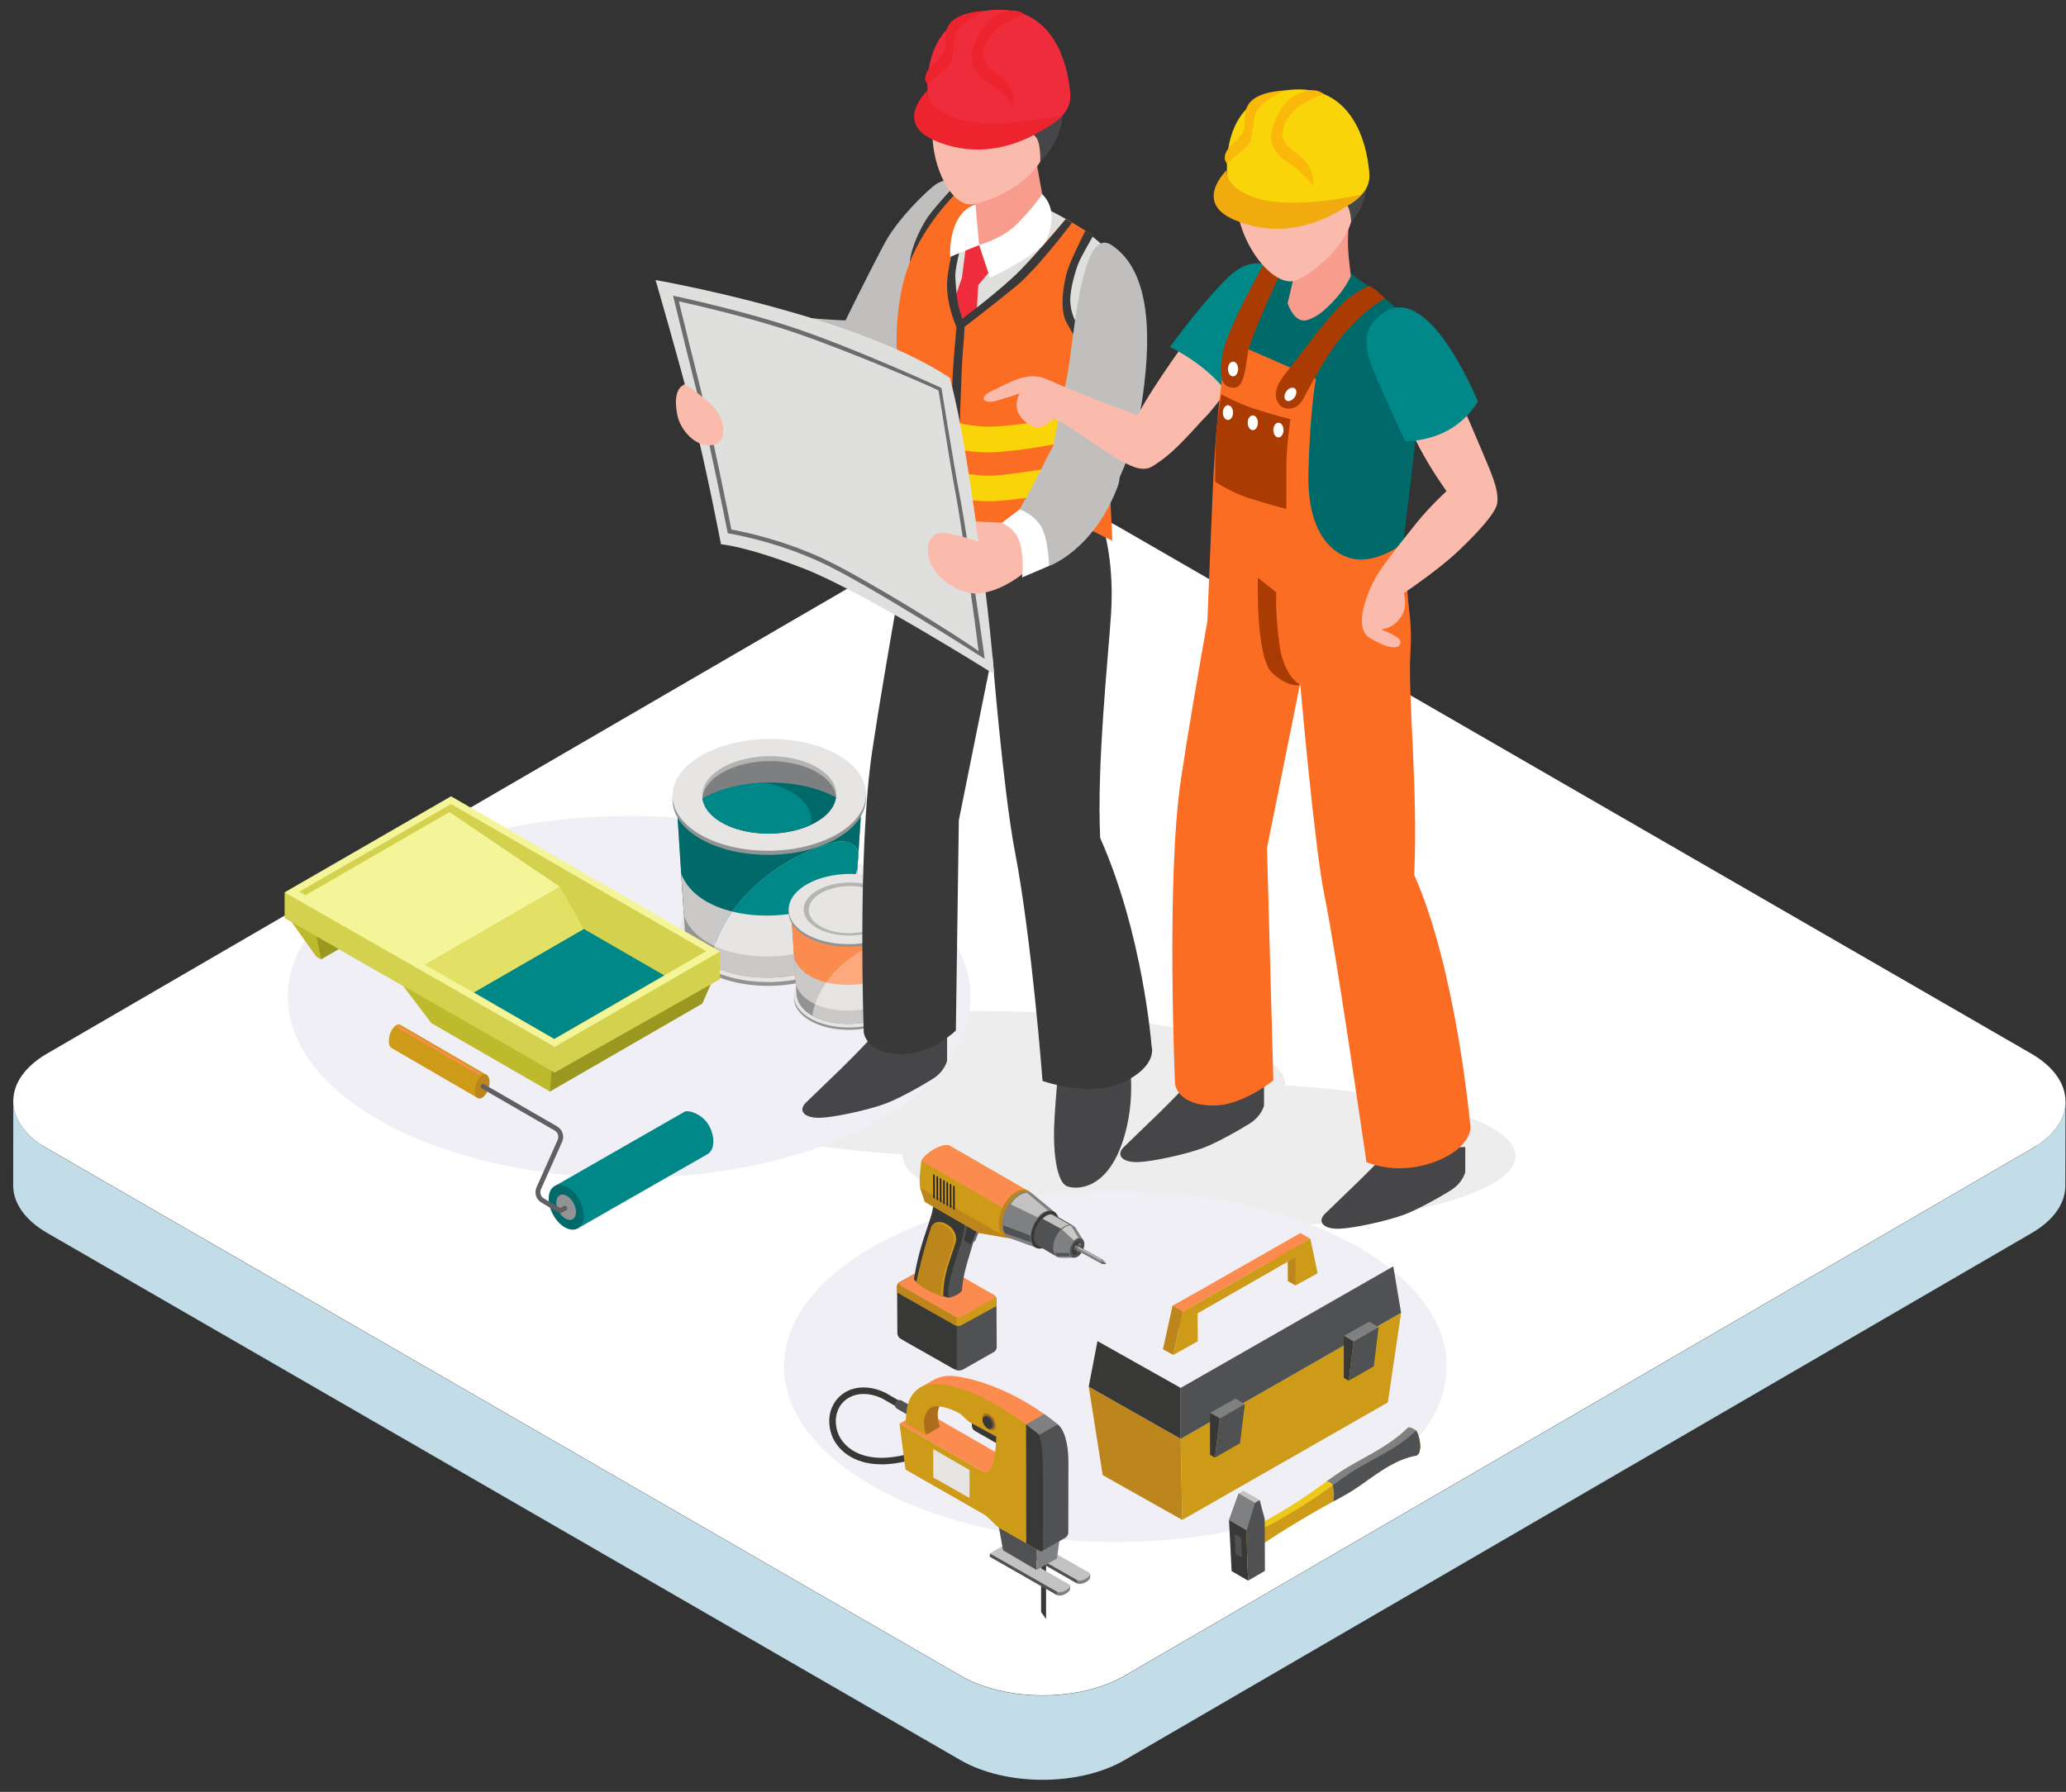 <svg width="151" height="131" viewBox="0 0 151 131" fill="none" xmlns="http://www.w3.org/2000/svg">
<rect x="0" y="0" width="151" height="131" fill="#333333" stroke="none"/>
<g clip-path="url(#clip0_2486_21375)">
<path d="M148.458 77.026L81.722 38.496C78.403 36.58 73.037 36.58 69.739 38.496L3.436 77.028C0.137 78.945 0.154 82.053 3.474 83.969L70.211 122.501C73.532 124.418 78.897 124.418 82.196 122.501L148.499 83.969C151.798 82.053 151.78 78.945 148.458 77.026Z" fill="white"/>
<ellipse cx="71.542" cy="79.237" rx="22.39" ry="5.325" fill="#EDEDED"/>
<ellipse cx="88.378" cy="84.505" rx="22.39" ry="5.325" fill="#EDEDED"/>
<path d="M148.868 83.743C148.738 83.656 148.603 83.573 148.46 83.491L111.448 62.121C111.359 62 111.234 61.928 111.085 61.911L81.724 44.961C80.064 44.002 77.893 43.523 75.724 43.523C73.556 43.523 71.39 44.002 69.741 44.961L68.242 45.831L66.548 40.653L69.741 38.8C71.39 37.84 73.555 37.362 75.724 37.362C77.892 37.362 80.064 37.84 81.724 38.8L148.46 77.33C150.061 78.254 150.895 79.456 150.96 80.668C150.901 81.77 150.202 82.863 148.868 83.743ZM3.07 83.719C1.736 82.837 1.039 81.742 0.979 80.641C1.039 79.44 1.858 78.248 3.437 77.33L31.855 60.815C31.728 63.313 30.948 65.171 30.716 67.638L3.437 83.491C3.31 83.566 3.187 83.642 3.07 83.719ZM36.457 64.302C36.608 63.513 36.733 62.85 36.82 62.378C37.119 60.756 37.361 59.129 37.57 57.495L40.19 55.972C40.407 57.105 40.597 58.196 40.717 59.163C40.766 59.565 40.79 59.961 40.796 60.357C40.789 60.851 40.756 61.34 40.711 61.831L36.457 64.302ZM45.364 59.127C45.398 57.525 45.419 55.32 45.412 52.937L59.307 44.862L57.645 51.99L45.364 59.127ZM61.091 49.987L62.519 43.949L63.027 42.701L64.688 41.736L65.204 42.398L66.657 46.752L61.091 49.987Z" fill="white"/>
<path d="M148.499 83.985L82.197 122.517C78.897 124.434 73.532 124.434 70.212 122.517L3.474 83.985C1.804 83.022 0.97 81.756 0.973 80.492L0.963 86.653C0.959 87.917 1.793 89.183 3.464 90.146L70.201 128.678C73.522 130.595 78.887 130.595 82.186 128.678L148.489 90.146C150.129 89.193 150.949 87.947 150.951 86.699L150.963 80.538C150.959 81.786 150.139 83.032 148.499 83.985Z" fill="#C3DDE8"/>
<path d="M81.521 112.736C68.149 112.736 57.304 106.986 57.304 99.895C57.304 92.804 68.149 87.055 81.521 87.055C94.893 87.055 105.738 92.804 105.738 99.895C105.738 106.986 94.893 112.736 81.521 112.736Z" fill="#F0EFF5"/>
<path fill-rule="evenodd" clip-rule="evenodd" d="M72.683 98.816L70.38 100.126C70.204 100.206 69.981 100.228 69.822 100.137L66.038 97.983L66.016 94.213L71.827 94.3L72.601 94.658C72.742 94.724 72.827 94.856 72.828 95.011L72.848 98.46C72.848 98.603 72.791 98.725 72.683 98.816Z" fill="#505152"/>
<path fill-rule="evenodd" clip-rule="evenodd" d="M69.705 100.072L65.825 97.873C65.675 97.788 65.588 97.639 65.587 97.467L65.567 94.068C65.567 93.925 65.638 93.803 65.762 93.733L67.446 92.789L69.829 96.243C69.887 96.325 69.915 96.411 69.915 96.51L69.935 99.939C69.936 99.995 69.908 100.044 69.86 100.072H69.705Z" fill="#383837"/>
<path fill-rule="evenodd" clip-rule="evenodd" d="M65.57 94.479L65.567 94.068C65.567 93.925 65.638 93.803 65.762 93.733L72.6 94.662C72.741 94.725 72.827 94.856 72.828 95.011L72.831 95.48L70.255 96.888C70.182 96.928 70.099 96.934 70.022 96.932L70.021 96.934L70.011 96.932H70.005H70.004L69.997 96.931H69.996L69.989 96.931H69.988L69.972 96.928L69.969 96.928H69.968C69.9 96.918 69.833 96.897 69.767 96.861C68.356 96.078 66.944 95.258 65.57 94.479Z" fill="#CE9B18"/>
<path fill-rule="evenodd" clip-rule="evenodd" d="M65.57 94.479L65.567 94.068C65.567 93.925 65.638 93.802 65.762 93.733L69.907 94.296V96.915L69.767 96.861C68.356 96.078 66.944 95.258 65.57 94.479Z" fill="#BC861C"/>
<path fill-rule="evenodd" clip-rule="evenodd" d="M65.804 93.716L68.415 92.244L72.634 94.659C72.68 94.686 72.708 94.728 72.713 94.781C72.717 94.833 72.698 94.88 72.657 94.913L70.221 96.285C70.094 96.356 69.946 96.33 69.818 96.258L65.807 93.985C65.757 93.957 65.727 93.908 65.727 93.85C65.727 93.793 65.755 93.744 65.804 93.716Z" fill="#FC8B50"/>
<path fill-rule="evenodd" clip-rule="evenodd" d="M67.954 87.558C70.113 90.269 65.905 90.539 69.319 94.872C69.633 94.845 70.294 94.523 70.31 94.308C70.463 92.199 71.415 90.865 71.385 89.007C71.375 88.354 67.314 86.753 67.954 87.558Z" fill="#505152"/>
<path fill-rule="evenodd" clip-rule="evenodd" d="M71.004 90.923C71.063 90.88 71.258 90.767 71.286 90.697L71.746 89.529L70.652 88.98C70.697 89.045 70.721 89.105 70.719 89.159C70.698 89.725 70.791 90.49 71.004 90.923Z" fill="#68696B"/>
<path fill-rule="evenodd" clip-rule="evenodd" d="M70.471 90.642C70.541 90.738 70.952 91.084 71.04 90.86L71.5 89.692L70.714 89.266C70.685 89.894 70.58 90.155 70.471 90.642Z" fill="#383837"/>
<path fill-rule="evenodd" clip-rule="evenodd" d="M68.192 87.902C68.333 88.782 67.252 90.501 66.796 93.535C67.164 93.983 68.106 94.579 69.318 94.872C69.107 93.362 70.577 90.722 70.534 89.209C70.515 88.557 68.043 86.976 68.192 87.902Z" fill="#383837"/>
<path fill-rule="evenodd" clip-rule="evenodd" d="M75.1 87.045L69.322 83.709C68.71 83.671 67.703 84.242 67.345 84.85C67.25 85.522 67.161 86.336 67.249 86.821L67.597 87.863L71.525 90.131L73.872 90.546C74.343 89.424 74.628 88.168 75.1 87.045Z" fill="#CE9B18"/>
<path fill-rule="evenodd" clip-rule="evenodd" d="M67.252 86.829L67.597 87.864L71.525 90.131L73.605 90.499L67.252 86.829Z" fill="#BC861C"/>
<path fill-rule="evenodd" clip-rule="evenodd" d="M75.099 87.045L69.322 83.709C68.71 83.671 67.703 84.242 67.344 84.85L67.344 84.855L73.864 88.642L74.746 87.989C74.855 87.667 74.971 87.351 75.099 87.045Z" fill="#FC8B50"/>
<path fill-rule="evenodd" clip-rule="evenodd" d="M68.047 89.774C67.857 90.368 67.467 91.516 66.984 93.731C67.379 94.093 68.074 94.503 68.941 94.768C68.926 93.172 69.49 92.012 69.83 90.876C70.19 89.671 68.37 88.765 68.047 89.774Z" fill="#CE9B18"/>
<path fill-rule="evenodd" clip-rule="evenodd" d="M68.317 85.934L68.322 87.577C68.322 87.655 68.21 87.596 68.21 87.532L68.204 85.89C68.204 85.81 68.317 85.87 68.317 85.934Z" fill="#211F1D"/>
<path fill-rule="evenodd" clip-rule="evenodd" d="M68.56 86.072L68.566 87.714C68.566 87.794 68.453 87.734 68.453 87.67L68.447 86.027C68.447 85.949 68.56 86.008 68.56 86.072Z" fill="#211F1D"/>
<path fill-rule="evenodd" clip-rule="evenodd" d="M68.803 86.21L68.808 87.853C68.808 87.932 68.696 87.873 68.696 87.808L68.69 86.166C68.69 86.087 68.802 86.146 68.803 86.21Z" fill="#211F1D"/>
<path fill-rule="evenodd" clip-rule="evenodd" d="M69.046 86.349L69.051 87.992C69.051 88.07 68.939 88.011 68.939 87.948L68.934 86.305C68.934 86.226 69.046 86.285 69.046 86.349Z" fill="#211F1D"/>
<path fill-rule="evenodd" clip-rule="evenodd" d="M69.288 86.487L69.293 88.13C69.293 88.209 69.181 88.149 69.181 88.086L69.176 86.443C69.176 86.364 69.288 86.423 69.288 86.487Z" fill="#211F1D"/>
<path fill-rule="evenodd" clip-rule="evenodd" d="M69.532 86.626L69.538 88.268C69.538 88.347 69.425 88.287 69.425 88.224L69.42 86.581C69.42 86.502 69.532 86.562 69.532 86.626Z" fill="#211F1D"/>
<path fill-rule="evenodd" clip-rule="evenodd" d="M69.775 86.764L69.78 88.406C69.78 88.485 69.667 88.426 69.667 88.362L69.662 86.72C69.662 86.641 69.774 86.7 69.775 86.764Z" fill="#211F1D"/>
<path fill-rule="evenodd" clip-rule="evenodd" d="M73.582 90.476C74.188 90.656 75.004 90.025 75.406 89.065C75.808 88.106 75.642 87.182 75.037 87.002C74.432 86.821 73.615 87.452 73.213 88.412C72.812 89.371 72.977 90.295 73.582 90.476Z" fill="#BC861C"/>
<path fill-rule="evenodd" clip-rule="evenodd" d="M75.65 91.186L77.163 88.674L75.432 87.245C74.098 86.435 72.261 89.972 73.864 90.543L75.65 91.186Z" fill="#7E8081"/>
<path fill-rule="evenodd" clip-rule="evenodd" d="M75.806 91.261C76.279 91.402 76.917 90.908 77.231 90.159C77.544 89.409 77.415 88.688 76.942 88.547C76.469 88.406 75.831 88.899 75.517 89.648C75.203 90.398 75.333 91.12 75.806 91.261Z" fill="#383837"/>
<path fill-rule="evenodd" clip-rule="evenodd" d="M78.45 89.616L77.085 88.829L77.064 88.816L77.061 88.815L76.98 88.781L76.975 88.779C76.078 88.511 75.069 90.525 75.859 91.061L77.279 91.895L78.45 89.616Z" fill="#505152"/>
<path fill-rule="evenodd" clip-rule="evenodd" d="M77.37 91.933C77.424 91.949 77.481 91.956 77.539 91.953V91.954L78.482 91.947L79.115 90.583L78.657 89.834V89.834C78.589 89.707 78.488 89.615 78.357 89.576C77.946 89.454 77.392 89.882 77.12 90.532C76.847 91.184 76.959 91.811 77.37 91.933Z" fill="#7E8081"/>
<path fill-rule="evenodd" clip-rule="evenodd" d="M78.431 91.936C78.675 92.01 79.005 91.755 79.167 91.368C79.329 90.981 79.262 90.607 79.018 90.534C78.774 90.462 78.444 90.717 78.282 91.104C78.12 91.491 78.186 91.864 78.431 91.936Z" fill="#505152"/>
<path fill-rule="evenodd" clip-rule="evenodd" d="M78.274 89.604L78.827 90.498C78.718 90.514 78.601 90.584 78.499 90.69L77.621 89.884C77.83 89.685 78.067 89.577 78.274 89.604Z" fill="#CBC9C7"/>
<path fill-rule="evenodd" clip-rule="evenodd" d="M78.521 91.723C78.691 91.774 78.92 91.596 79.032 91.328C79.145 91.058 79.099 90.799 78.929 90.749C78.759 90.698 78.53 90.874 78.417 91.144C78.304 91.413 78.351 91.673 78.521 91.723Z" fill="#383837"/>
<path fill-rule="evenodd" clip-rule="evenodd" d="M73.863 88.043L75.831 88.993C76.062 88.714 76.339 88.532 76.594 88.501L75.072 87.206C74.667 87.206 74.201 87.533 73.863 88.043Z" fill="#C4C2C1"/>
<path fill-rule="evenodd" clip-rule="evenodd" d="M76.856 88.782L78.205 89.545C77.997 89.528 77.763 89.638 77.554 89.836L76.203 89.1C76.4 88.898 76.628 88.77 76.856 88.782Z" fill="#C4C2C1"/>
<path fill-rule="evenodd" clip-rule="evenodd" d="M68.791 94.721C68.811 93.199 69.35 92.075 69.679 90.973C69.97 90 68.837 89.222 68.222 89.492C68.146 89.56 68.086 89.653 68.047 89.774C67.857 90.368 67.467 91.516 66.984 93.731C67.355 94.072 67.993 94.455 68.791 94.721Z" fill="#BC861C"/>
<path fill-rule="evenodd" clip-rule="evenodd" d="M75.298 90.326C75.286 90.512 75.306 90.682 75.358 90.823L73.443 90.158C73.346 89.994 73.305 89.793 73.305 89.575L75.298 90.326Z" fill="#505152"/>
<path fill-rule="evenodd" clip-rule="evenodd" d="M78.229 91.841L77.266 91.835C77.194 91.778 77.14 91.696 77.103 91.597L78.135 91.604C78.145 91.702 78.177 91.785 78.229 91.841Z" fill="#505152"/>
<path fill-rule="evenodd" clip-rule="evenodd" d="M79.006 90.891C79.079 90.972 79.1 91.095 79.052 91.164C79.005 91.234 78.907 91.225 78.834 91.144C78.761 91.062 78.741 90.939 78.788 90.87C78.836 90.799 78.934 90.809 79.006 90.891Z" fill="#505152"/>
<path fill-rule="evenodd" clip-rule="evenodd" d="M78.749 91.326C78.666 91.407 78.615 91.53 78.635 91.599C78.654 91.669 78.737 91.661 78.819 91.578C78.902 91.498 78.953 91.375 78.934 91.305C78.914 91.235 78.831 91.244 78.749 91.326Z" fill="#505152"/>
<path fill-rule="evenodd" clip-rule="evenodd" d="M78.74 91.068L80.566 92.07C80.676 92.129 80.792 92.254 80.857 92.388C80.753 92.4 80.524 92.401 80.358 92.307L78.643 91.371C78.411 91.244 78.531 90.947 78.74 91.068Z" fill="#7E8081"/>
<path fill-rule="evenodd" clip-rule="evenodd" d="M78.785 91.143L80.484 92.075C80.547 92.109 80.516 92.19 80.427 92.141L78.783 91.24L78.785 91.143Z" fill="#C4C2C1"/>
<path fill-rule="evenodd" clip-rule="evenodd" d="M78.488 91.182C78.44 91.305 78.453 91.424 78.515 91.447C78.578 91.47 78.669 91.388 78.717 91.264C78.765 91.141 78.753 91.022 78.69 90.999C78.627 90.976 78.537 91.058 78.488 91.182Z" fill="#505152"/>
<path fill-rule="evenodd" clip-rule="evenodd" d="M80.855 92.389L80.79 92.362C80.623 92.3 80.474 92.289 80.456 92.337L80.455 92.35C80.603 92.4 80.769 92.397 80.855 92.389Z" fill="#383837"/>
<path fill-rule="evenodd" clip-rule="evenodd" d="M80.856 92.385L80.798 92.347C80.654 92.243 80.559 92.126 80.59 92.084C80.646 92.118 80.702 92.169 80.752 92.227L80.752 92.228L80.756 92.232L80.757 92.234L80.76 92.237L80.761 92.239L80.773 92.253L80.774 92.256L80.829 92.337L80.831 92.338L80.832 92.341L80.834 92.345L80.835 92.345L80.837 92.35L80.838 92.351L80.839 92.354L80.844 92.363V92.364L80.847 92.367L80.848 92.37L80.849 92.37L80.851 92.375L80.856 92.385Z" fill="#C4C2C1"/>
<path fill-rule="evenodd" clip-rule="evenodd" d="M78.579 91.13C78.552 91.202 78.559 91.271 78.595 91.284C78.632 91.298 78.684 91.25 78.712 91.178C78.741 91.107 78.734 91.038 78.697 91.024C78.66 91.011 78.608 91.058 78.579 91.13Z" fill="#7E8081"/>
<path fill-rule="evenodd" clip-rule="evenodd" d="M78.979 90.874L79.007 91.04L78.875 91.027L78.848 90.862L78.979 90.874Z" fill="#7E8081"/>
<path fill-rule="evenodd" clip-rule="evenodd" d="M103.489 106.413C102.103 106.666 100.925 107.502 99.656 108.417C98.406 109.316 97.825 109.522 96.321 110.385C95.126 111.069 92.713 112.504 91.557 113.408C90.947 113.759 90.162 112.491 91.14 111.869C92.609 111.206 94.944 109.759 96.124 108.905C97.584 107.849 97.993 107.523 99.467 106.716C100.61 106.09 101.933 105.342 102.895 104.38C102.991 104.284 103.357 104.444 103.527 104.617C103.86 105.226 103.923 106.334 103.489 106.413Z" fill="#ECC91B"/>
<path fill-rule="evenodd" clip-rule="evenodd" d="M103.489 106.413C102.102 106.666 100.925 107.502 99.655 108.417C98.406 109.316 97.824 109.522 96.32 110.385C95.162 111.048 92.86 112.415 91.667 113.323C91.362 112.988 91.269 112.331 91.891 111.935C93.361 111.272 95.696 109.825 96.875 108.971C98.335 107.915 98.744 107.589 100.219 106.782C101.362 106.156 102.476 105.567 103.459 104.625L103.499 104.591L103.526 104.617C103.86 105.226 103.922 106.334 103.489 106.413Z" fill="#CE9B18"/>
<path fill-rule="evenodd" clip-rule="evenodd" d="M90.017 114.858L89.827 111.145L90.533 109.189L91.712 109.867L91.094 111.877L91.221 115.558L90.017 114.858Z" fill="#383837"/>
<path fill-rule="evenodd" clip-rule="evenodd" d="M90.533 109.189L90.894 108.986L92.065 109.662L91.713 109.867L90.533 109.189Z" fill="#C4C2C1"/>
<path fill-rule="evenodd" clip-rule="evenodd" d="M92.066 109.663L92.436 111.057L92.451 114.84L91.222 115.559L91.086 111.909L91.713 109.867L92.066 109.663Z" fill="#505152"/>
<path fill-rule="evenodd" clip-rule="evenodd" d="M91.096 111.871L89.828 111.142L90.532 109.189L91.712 109.867L91.096 111.871Z" fill="#7E8081"/>
<path fill-rule="evenodd" clip-rule="evenodd" d="M96.96 108.299C97.181 108.339 97.294 108.39 97.414 108.581C97.506 108.959 97.527 109.348 97.461 109.752C98.23 109.337 98.778 109.048 99.656 108.417C100.925 107.502 102.103 106.667 103.489 106.413C103.922 106.334 103.86 105.226 103.527 104.617C103.357 104.445 102.991 104.285 102.895 104.38C101.933 105.343 100.61 106.09 99.467 106.716C98.319 107.344 97.816 107.682 96.96 108.299Z" fill="#7E8081"/>
<path fill-rule="evenodd" clip-rule="evenodd" d="M97.413 108.581L97.414 108.581C97.506 108.959 97.527 109.348 97.461 109.752L97.468 109.748C97.754 109.593 98.008 109.457 98.261 109.313L98.265 109.311L98.389 109.24L98.402 109.232L98.475 109.19L98.55 109.146L98.582 109.127L98.585 109.125L98.59 109.122L98.647 109.087L98.677 109.069L98.679 109.067L98.712 109.047L98.771 109.011L98.778 109.007L98.844 108.964L98.866 108.952L98.878 108.944L98.912 108.922L98.914 108.92L98.946 108.9L98.963 108.89L98.981 108.878L98.982 108.878L99.028 108.847L99.078 108.815L99.163 108.758L99.192 108.738L99.266 108.689L99.267 108.688L99.303 108.664L99.32 108.652L99.324 108.649L99.359 108.625L99.472 108.546L99.517 108.514L99.534 108.503L99.54 108.499L99.574 108.475L99.597 108.458L99.614 108.446L99.655 108.417C100.925 107.502 102.102 106.666 103.489 106.413C103.922 106.334 103.86 105.226 103.527 104.617L103.518 104.61L103.51 104.601L103.501 104.593L103.5 104.591L103.459 104.625C102.476 105.567 101.362 106.156 100.219 106.782C98.943 107.48 98.465 107.818 97.413 108.581Z" fill="#505152"/>
<path fill-rule="evenodd" clip-rule="evenodd" d="M90.358 112.209L90.597 112.341C90.663 112.376 90.714 112.46 90.717 112.525L90.776 113.761C90.779 113.826 90.722 113.851 90.657 113.815L90.417 113.685C90.351 113.648 90.3 113.565 90.297 113.5L90.238 112.265C90.236 112.198 90.292 112.174 90.358 112.209Z" fill="#505152"/>
<path fill-rule="evenodd" clip-rule="evenodd" d="M86.409 111.115L86.297 105.188L102.403 95.977L101.437 102.525L86.409 111.115Z" fill="#CE9B18"/>
<path fill-rule="evenodd" clip-rule="evenodd" d="M79.572 101.371L86.296 105.188L86.408 111.115L80.594 107.842L79.572 101.371Z" fill="#BC861C"/>
<path fill-rule="evenodd" clip-rule="evenodd" d="M86.296 105.188L79.572 101.371L80.213 98.044L86.296 101.465V105.188Z" fill="#383837"/>
<path fill-rule="evenodd" clip-rule="evenodd" d="M86.297 105.188L102.403 95.976L101.833 92.579L86.297 101.465V105.188Z" fill="#505152"/>
<path fill-rule="evenodd" clip-rule="evenodd" d="M85.697 97.702L86.401 96.862V95.369L94.122 91.596V93.654L94.686 93.975L95.113 90.339L85.697 95.468V97.702Z" fill="#BC861C"/>
<path fill-rule="evenodd" clip-rule="evenodd" d="M85.695 95.473L86.444 95.889L95.769 90.563L95.045 90.141L85.695 95.473Z" fill="#FC8B50"/>
<path fill-rule="evenodd" clip-rule="evenodd" d="M85.747 99.056L84.998 98.637L85.696 95.473L86.445 95.889L85.747 99.056Z" fill="#BC861C"/>
<path fill-rule="evenodd" clip-rule="evenodd" d="M85.747 99.056L87.543 98.056L87.53 96.011L94.686 91.917V93.975L96.305 93.087L95.771 90.555L86.445 95.889L85.747 99.056Z" fill="#CE9B18"/>
<path fill-rule="evenodd" clip-rule="evenodd" d="M88.439 103.291L89.153 103.693L90.984 102.655L90.297 102.247L88.439 103.291Z" fill="#7E8081"/>
<path fill-rule="evenodd" clip-rule="evenodd" d="M88.795 106.563L88.439 106.36L88.439 103.291L89.152 103.693L88.795 106.563Z" fill="#383837"/>
<path fill-rule="evenodd" clip-rule="evenodd" d="M88.795 106.563L90.629 105.513L90.985 102.646L89.152 103.693L88.795 106.563Z" fill="#505152"/>
<path fill-rule="evenodd" clip-rule="evenodd" d="M98.219 97.666L98.931 98.069L100.764 97.03L100.077 96.622L98.219 97.666Z" fill="#7E8081"/>
<path fill-rule="evenodd" clip-rule="evenodd" d="M98.574 100.938L98.218 100.735L98.218 97.666L98.931 98.069L98.574 100.938Z" fill="#383837"/>
<path fill-rule="evenodd" clip-rule="evenodd" d="M98.574 100.938L100.408 99.888L100.764 97.022L98.931 98.069L98.574 100.938Z" fill="#505152"/>
<path d="M64.436 107.054C62.229 107.054 61.127 105.854 60.795 104.93C60.406 103.851 60.635 102.754 61.392 102.067C62.218 101.318 63.457 101.224 64.709 101.818L66.52 102.866C66.635 102.932 66.674 103.079 66.607 103.193C66.541 103.307 66.395 103.346 66.28 103.28L64.486 102.241C63.433 101.742 62.391 101.807 61.713 102.421C61.103 102.975 60.923 103.874 61.245 104.768C61.633 105.847 63.276 107.343 66.97 106.114C67.096 106.072 67.231 106.14 67.272 106.265C67.314 106.391 67.247 106.526 67.121 106.568C66.086 106.912 65.196 107.054 64.436 107.054Z" fill="#383837"/>
<path d="M67.071 103.8C67.013 103.8 66.954 103.786 66.901 103.755L65.572 102.992C65.408 102.898 65.352 102.688 65.446 102.525C65.54 102.361 65.749 102.305 65.912 102.399L67.242 103.162C67.405 103.256 67.462 103.465 67.368 103.628C67.305 103.739 67.189 103.8 67.071 103.8Z" fill="#505152"/>
<path fill-rule="evenodd" clip-rule="evenodd" d="M73.816 112.954L74.726 112.431L79.498 115.156L79.682 115.074L79.681 115.321C79.681 115.539 79.043 115.932 78.719 115.754L73.816 112.954Z" fill="#7E8081"/>
<path fill-rule="evenodd" clip-rule="evenodd" d="M73.817 112.711L78.72 115.507V115.754L73.816 112.958L73.817 112.711Z" fill="#505152"/>
<path fill-rule="evenodd" clip-rule="evenodd" d="M73.816 112.711L78.719 115.507C79.095 115.721 79.907 115.148 79.622 114.984L74.726 112.189L73.816 112.711Z" fill="#C4C2C1"/>
<path fill-rule="evenodd" clip-rule="evenodd" d="M76.092 112.469V117.849L76.455 118.367V112.73L76.092 112.469Z" fill="#383837"/>
<path fill-rule="evenodd" clip-rule="evenodd" d="M72.346 113.805L73.255 113.282L78.027 116.007L78.211 115.925L78.21 116.171C78.211 116.39 77.572 116.782 77.248 116.605L72.346 113.805Z" fill="#7E8081"/>
<path fill-rule="evenodd" clip-rule="evenodd" d="M72.346 113.562L77.248 116.357V116.604L72.345 113.808L72.346 113.562Z" fill="#505152"/>
<path fill-rule="evenodd" clip-rule="evenodd" d="M72.346 113.562L77.248 116.357C77.625 116.572 78.437 115.998 78.151 115.835L73.255 113.039L72.346 113.562Z" fill="#C4C2C1"/>
<path fill-rule="evenodd" clip-rule="evenodd" d="M73.205 105.726L71.267 104.618C71.117 104.532 71.03 104.382 71.031 104.208L71.038 103.346L73.205 104.586V105.726Z" fill="#383837"/>
<path fill-rule="evenodd" clip-rule="evenodd" d="M74.472 107.147L72.739 108.109L65.746 104.074L67.462 103.108L74.472 107.147Z" fill="#FC8B50"/>
<path fill-rule="evenodd" clip-rule="evenodd" d="M75.95 104.885C74.67 104.162 71.504 102.548 69.794 102.244C69.084 102.117 68.713 102.419 68.558 103.124C68.496 103.41 68.553 103.865 68.696 104.312L67.223 103.475C67.196 102.756 67.68 101.937 67.21 101.468L68.095 100.957C68.668 100.626 69.213 100.519 69.87 100.613C71.798 100.89 74.618 101.934 77.302 104.126L75.95 104.885Z" fill="#FC8B50"/>
<path fill-rule="evenodd" clip-rule="evenodd" d="M75.759 114.778L75.787 113.018L72.959 111.374L73.31 113.337L75.759 114.778Z" fill="#505152"/>
<path fill-rule="evenodd" clip-rule="evenodd" d="M77.51 112.04L75.787 113.018L75.759 114.778L77.248 113.939L77.51 112.04Z" fill="#7E8081"/>
<path fill-rule="evenodd" clip-rule="evenodd" d="M67.692 104.896L68.693 104.327C68.413 103.396 68.5 103.072 68.883 102.291L67.692 102.008C67.433 103.067 67.261 104.094 67.692 104.896Z" fill="#AC6E1D"/>
<path fill-rule="evenodd" clip-rule="evenodd" d="M66.178 107.435L65.744 104.068C67.759 105.232 69.773 106.396 71.787 107.56C72.6 108.029 72.78 106.167 72.818 105.029L70.897 103.986C70.649 103.85 70.373 103.468 70.124 103.329C69.72 103.101 69.282 102.922 68.787 102.833C68.078 102.707 67.707 103.01 67.552 103.714C67.489 104 67.546 104.455 67.69 104.902L66.217 104.065C66.125 101.617 67.442 100.998 68.864 101.203C70.792 101.48 73.266 102.694 75.95 104.885C76.912 106.239 76.475 111.324 75.988 113.387C74.911 112.778 74.072 112.301 72.997 111.689C72.906 111.636 72.102 110.818 72.011 110.766C70.067 109.659 68.123 108.548 66.178 107.435Z" fill="#CE9B18"/>
<path fill-rule="evenodd" clip-rule="evenodd" d="M74.995 104.139L76.318 103.376C76.647 103.609 76.975 103.859 77.302 104.126L75.951 104.885C75.697 104.742 75.37 104.564 74.996 104.368L74.995 104.139Z" fill="#7E8081"/>
<path fill-rule="evenodd" clip-rule="evenodd" d="M75.007 112.83L74.995 104.139C75.311 104.374 75.629 104.622 75.951 104.885C76.873 106.183 76.727 111.036 76.284 113.252C76.271 113.317 76.232 113.367 76.171 113.395C76.111 113.423 76.046 113.42 75.988 113.387L75.007 112.83Z" fill="#383837"/>
<path fill-rule="evenodd" clip-rule="evenodd" d="M76.226 113.359L77.845 112.432C77.995 112.346 78.08 112.199 78.081 112.026L78.089 106.852C78.091 105.546 77.776 104.481 77.302 104.126C76.851 104.378 76.401 104.632 75.95 104.885C76.158 105.399 76.229 106.527 76.228 107.931L76.226 113.359Z" fill="#505152"/>
<path fill-rule="evenodd" clip-rule="evenodd" d="M71.897 104.075C71.729 103.737 71.766 103.407 71.98 103.341C72.193 103.274 72.502 103.494 72.67 103.833C72.837 104.171 72.799 104.5 72.586 104.567C72.373 104.634 72.064 104.414 71.897 104.075Z" fill="#AC6E1D"/>
<path fill-rule="evenodd" clip-rule="evenodd" d="M71.994 104.045C71.872 103.797 71.899 103.556 72.056 103.507C72.212 103.458 72.439 103.619 72.561 103.867C72.684 104.116 72.656 104.357 72.5 104.405C72.343 104.455 72.117 104.294 71.994 104.045Z" fill="#505152"/>
<path fill-rule="evenodd" clip-rule="evenodd" d="M71.891 104.1C71.768 103.851 71.796 103.611 71.952 103.562C72.109 103.512 72.335 103.673 72.458 103.922C72.581 104.17 72.553 104.411 72.396 104.46C72.24 104.509 72.014 104.348 71.891 104.1Z" fill="#383837"/>
<path fill-rule="evenodd" clip-rule="evenodd" d="M70.86 109.514L68.214 108.012L68.207 105.938L70.86 107.467V109.514Z" fill="#E6E5E4"/>
<path d="M45.984 86.111C32.208 86.111 21.035 80.188 21.035 72.882C21.035 65.577 32.208 59.653 45.984 59.653C59.76 59.653 70.933 65.577 70.933 72.882C70.933 80.188 59.76 86.111 45.984 86.111Z" fill="#F0EFF5"/>
<path fill-rule="evenodd" clip-rule="evenodd" d="M57.073 64.543C60.652 64.786 63.174 66.663 62.706 68.735C62.237 70.807 58.954 72.29 55.375 72.048C51.796 71.805 49.273 69.928 49.743 67.856C50.211 65.784 53.495 64.301 57.073 64.543Z" fill="#929393"/>
<path fill-rule="evenodd" clip-rule="evenodd" d="M57.073 64.265C60.652 64.508 63.174 66.385 62.706 68.456C62.237 70.529 58.954 72.012 55.375 71.769C51.796 71.527 49.273 69.65 49.743 67.578C50.211 65.507 53.495 64.023 57.073 64.265Z" fill="#E6E5E4"/>
<path fill-rule="evenodd" clip-rule="evenodd" d="M63.007 58.293C63.007 56.183 59.682 55.34 56.284 55.34C54.423 55.34 49.434 57.105 49.432 58.325C49.484 59.142 50.035 67.671 50.066 68.186C50.773 72.659 61.699 72.535 62.37 68.033L63.007 58.293Z" fill="#929393"/>
<path fill-rule="evenodd" clip-rule="evenodd" d="M49.98 66.778C50.718 68.462 53.345 69.798 56.218 69.798C58.194 69.798 61.612 68.982 62.451 66.805L62.916 59.682C60.534 63.163 51.949 63.338 49.522 59.77C49.643 61.747 49.894 65.486 49.98 66.778Z" fill="#006A6B"/>
<path fill-rule="evenodd" clip-rule="evenodd" d="M62.668 63.491C61.794 67.692 51.502 68.319 49.787 63.874L49.991 66.945C51.487 71.07 60.889 70.759 62.442 66.949L62.668 63.491Z" fill="#CBC9C7"/>
<path fill-rule="evenodd" clip-rule="evenodd" d="M57.142 54.351C61.014 54.614 63.743 56.645 63.236 58.886C62.728 61.127 59.176 62.732 55.304 62.47C51.432 62.207 48.704 60.177 49.211 57.935C49.718 55.694 53.27 54.089 57.142 54.351Z" fill="#929393"/>
<path fill-rule="evenodd" clip-rule="evenodd" d="M57.142 54.05C61.014 54.313 63.743 56.343 63.236 58.585C62.728 60.826 59.176 62.431 55.304 62.169C51.432 61.906 48.704 59.877 49.211 57.634C49.718 55.393 53.27 53.788 57.142 54.05Z" fill="#E6E5E4"/>
<path fill-rule="evenodd" clip-rule="evenodd" d="M56.86 55.301C59.54 55.483 61.428 56.888 61.076 58.438C60.726 59.989 58.268 61.1 55.588 60.919C52.909 60.737 51.021 59.332 51.372 57.781C51.723 56.23 54.181 55.119 56.86 55.301Z" fill="#B3B3B2"/>
<path fill-rule="evenodd" clip-rule="evenodd" d="M56.859 55.661C59.215 55.821 60.959 56.927 61.106 58.247C61.099 58.31 61.089 58.374 61.074 58.439C60.725 59.989 58.267 61.101 55.587 60.919C53.231 60.759 51.487 59.653 51.34 58.334C51.347 58.269 51.357 58.206 51.371 58.141C51.722 56.59 54.179 55.48 56.859 55.661Z" fill="#7E7F81"/>
<path fill-rule="evenodd" clip-rule="evenodd" d="M57.142 57.235C58.689 57.34 60.053 57.727 61.1 58.297L61.075 58.439C60.725 59.989 58.267 61.101 55.587 60.919C53.255 60.761 51.524 59.675 51.346 58.374C52.84 57.541 54.938 57.086 57.142 57.235Z" fill="#006A6B"/>
<path fill-rule="evenodd" clip-rule="evenodd" d="M55.791 57.218C58.057 57.588 59.565 58.869 59.248 60.269L59.236 60.313C58.239 60.772 56.941 61.011 55.587 60.919C53.255 60.761 51.524 59.675 51.346 58.374C52.53 57.714 54.095 57.291 55.791 57.218Z" fill="#008889"/>
<path fill-rule="evenodd" clip-rule="evenodd" d="M60.993 61.575C56.275 62.807 52.391 66.707 51.908 70.533C55.231 72.373 61.853 71.506 62.371 68.033L62.74 62.389C62.602 61.53 61.617 61.412 60.993 61.575Z" fill="#CBC9C7"/>
<path fill-rule="evenodd" clip-rule="evenodd" d="M60.992 61.575C56.937 62.634 53.498 65.663 52.305 68.923C53.412 69.466 54.783 69.798 56.217 69.798C58.193 69.798 61.611 68.982 62.45 66.805L62.738 62.389C62.555 61.5 61.616 61.412 60.992 61.575Z" fill="#008889"/>
<path fill-rule="evenodd" clip-rule="evenodd" d="M53.527 66.644C52.952 67.449 52.508 68.299 52.222 69.163C55.553 70.718 61.261 69.844 62.441 66.949L62.667 63.491C62.075 66.336 57.168 67.54 53.527 66.644Z" fill="#E6E5E4"/>
<path fill-rule="evenodd" clip-rule="evenodd" d="M62.615 70.621C64.835 70.771 66.399 71.936 66.108 73.22C65.817 74.505 63.782 75.425 61.562 75.274C59.343 75.124 57.779 73.96 58.07 72.675C58.361 71.39 60.397 70.471 62.615 70.621Z" fill="#929393"/>
<path fill-rule="evenodd" clip-rule="evenodd" d="M62.615 70.448C64.835 70.599 66.399 71.762 66.108 73.047C65.817 74.332 63.782 75.252 61.562 75.102C59.343 74.951 57.779 73.787 58.07 72.503C58.361 71.218 60.397 70.298 62.615 70.448Z" fill="#E6E5E4"/>
<path fill-rule="evenodd" clip-rule="evenodd" d="M66.353 66.572C66.352 65.245 64.262 64.716 62.127 64.716C60.957 64.716 57.822 65.825 57.82 66.592C57.854 67.106 58.199 72.465 58.219 72.789C58.663 75.601 65.53 75.523 65.952 72.692L66.353 66.572Z" fill="#929393"/>
<path fill-rule="evenodd" clip-rule="evenodd" d="M58.164 71.905C58.627 72.963 60.279 73.802 62.084 73.802C63.327 73.802 65.474 73.29 66.002 71.922L66.294 67.445C64.797 69.633 59.401 69.743 57.876 67.5C57.953 68.743 58.11 71.092 58.164 71.905Z" fill="#FC8B50"/>
<path fill-rule="evenodd" clip-rule="evenodd" d="M66.138 69.838C65.589 72.479 59.12 72.873 58.043 70.08L58.171 72.01C59.111 74.602 65.02 74.407 65.997 72.012L66.138 69.838Z" fill="#CBC9C7"/>
<path fill-rule="evenodd" clip-rule="evenodd" d="M62.665 64.094C65.099 64.259 66.814 65.535 66.495 66.944C66.177 68.353 63.945 69.362 61.51 69.197C59.077 69.032 57.362 67.755 57.681 66.346C58 64.938 60.232 63.929 62.665 64.094Z" fill="#929393"/>
<path fill-rule="evenodd" clip-rule="evenodd" d="M62.665 63.906C65.099 64.07 66.814 65.346 66.495 66.755C66.177 68.164 63.945 69.173 61.51 69.008C59.077 68.843 57.362 67.567 57.681 66.158C58 64.749 60.232 63.741 62.665 63.906Z" fill="#E6E5E4"/>
<path fill-rule="evenodd" clip-rule="evenodd" d="M62.524 64.532C64.36 64.657 65.654 65.619 65.413 66.682C65.172 67.744 63.489 68.505 61.653 68.381C59.818 68.257 58.524 67.294 58.765 66.232C59.006 65.169 60.689 64.408 62.524 64.532Z" fill="#B5B5B4"/>
<path fill-rule="evenodd" clip-rule="evenodd" d="M65.086 68.634C62.12 69.408 59.679 71.86 59.375 74.264C61.464 75.421 65.626 74.876 65.952 72.692L66.183 69.146C66.096 68.606 65.478 68.532 65.086 68.634Z" fill="#CBC9C7"/>
<path fill-rule="evenodd" clip-rule="evenodd" d="M65.086 68.634C62.537 69.3 60.376 71.204 59.626 73.253C60.322 73.594 61.183 73.802 62.085 73.802C63.327 73.802 65.474 73.29 66.002 71.922L66.183 69.146C66.068 68.587 65.478 68.532 65.086 68.634Z" fill="#FDA97D"/>
<path fill-rule="evenodd" clip-rule="evenodd" d="M60.394 71.82C60.033 72.326 59.753 72.86 59.573 73.403C61.668 74.38 65.255 73.832 65.996 72.012L66.138 69.838C65.766 71.626 62.682 72.384 60.394 71.82Z" fill="#E6E5E4"/>
<path fill-rule="evenodd" clip-rule="evenodd" d="M62.476 64.793C64.106 64.903 65.255 65.758 65.041 66.701C64.828 67.646 63.332 68.321 61.701 68.211C60.072 68.1 58.923 67.246 59.137 66.301C59.35 65.358 60.845 64.682 62.476 64.793Z" fill="#E6E5E4"/>
<path fill-rule="evenodd" clip-rule="evenodd" d="M22.605 68.146L32.504 62.395L33.41 64.38L23.484 70.128L22.605 68.146Z" fill="#9B9821"/>
<path fill-rule="evenodd" clip-rule="evenodd" d="M51.328 73.364L40.188 79.796L31.526 74.796L29.457 72.066L23.125 68.443L23.476 70.149L23.12 69.942L21.314 67.407L33.428 63.29C36.347 64.955 51.328 72.221 51.328 73.364Z" fill="#BDBA2E"/>
<path fill-rule="evenodd" clip-rule="evenodd" d="M51.329 73.364L40.189 79.796L40.188 79.796L40.364 77.68C40.062 64.192 44.134 72.373 52.18 71.454L51.329 73.364Z" fill="#9B9821"/>
<path fill-rule="evenodd" clip-rule="evenodd" d="M52.625 71.585L40.542 78.408L20.802 67.114V65.237L52.622 69.564L52.625 71.585Z" fill="#D4D14E"/>
<path fill-rule="evenodd" clip-rule="evenodd" d="M52.622 69.564L40.542 76.531L20.802 65.237L32.965 58.215L52.622 69.564Z" fill="#F4F498"/>
<path fill-rule="evenodd" clip-rule="evenodd" d="M51.615 69.537L40.511 75.951L21.877 65.189L32.969 58.78L51.615 69.537Z" fill="#D4D14E"/>
<path fill-rule="evenodd" clip-rule="evenodd" d="M34.627 72.553L42.659 67.905L48.549 71.309L40.511 75.951L34.627 72.553Z" fill="#008889"/>
<path fill-rule="evenodd" clip-rule="evenodd" d="M22.26 65.485L32.85 59.366L40.918 64.829L31.057 70.529L22.26 65.485Z" fill="#F4F498"/>
<path fill-rule="evenodd" clip-rule="evenodd" d="M40.919 64.829L31.058 70.528L34.626 72.553L42.666 67.918L40.919 64.829Z" fill="#E2E065"/>
<path d="M28.666 76.646L28.672 76.649L34.842 80.23C35.477 80.599 35.945 78.803 35.524 78.558L29.288 74.934C29.196 74.876 29.079 74.878 28.952 74.955C28.656 75.132 28.416 75.645 28.416 76.1C28.416 76.394 28.517 76.59 28.666 76.646Z" fill="#CE9B18"/>
<path fill-rule="evenodd" clip-rule="evenodd" d="M35.781 79.106C35.781 79.561 35.54 80.074 35.244 80.252C34.947 80.43 34.707 80.206 34.707 79.75C34.707 79.296 34.947 78.782 35.244 78.604C35.54 78.426 35.781 78.65 35.781 79.106Z" fill="#BC861C"/>
<path d="M35.202 78.503L29.294 75.068C29.069 74.937 28.938 75.064 29.105 75.162L35.035 78.608L35.129 78.539L35.202 78.503Z" fill="#FC8B50"/>
<path fill-rule="evenodd" clip-rule="evenodd" d="M40.595 86.766L40.561 86.702L50.033 81.275C50.31 81.117 51.374 81.451 51.832 82.31C52.289 83.17 52.227 84.1 51.691 84.388L42.208 89.814L42.171 89.745C41.671 89.762 40.303 87.174 40.595 86.766Z" fill="#008889"/>
<path fill-rule="evenodd" clip-rule="evenodd" d="M40.409 88.778C39.952 87.919 40.015 86.989 40.55 86.701C41.086 86.413 41.892 86.877 42.349 87.737C42.807 88.596 42.743 89.526 42.208 89.813C41.672 90.101 40.867 89.637 40.409 88.778Z" fill="#006A6B"/>
<path fill-rule="evenodd" clip-rule="evenodd" d="M40.831 88.551C40.572 88.066 40.608 87.541 40.91 87.378C41.213 87.216 41.668 87.478 41.926 87.963C42.184 88.448 42.148 88.973 41.846 89.136C41.544 89.298 41.089 89.037 40.831 88.551Z" fill="#929393"/>
<path d="M40.943 88.69L40.855 88.666L39.582 87.927C39.188 87.698 39.03 87.215 39.214 86.802L40.763 83.329C40.874 83.08 40.778 82.789 40.54 82.651L35.225 79.582C35.14 79.534 35.112 79.426 35.16 79.342C35.209 79.258 35.316 79.228 35.401 79.277L40.716 82.347C41.111 82.574 41.269 83.058 41.085 83.472L39.536 86.945C39.425 87.194 39.521 87.484 39.758 87.622L40.946 88.312L41.209 88.169C41.296 88.123 41.402 88.155 41.448 88.24C41.494 88.325 41.462 88.432 41.377 88.478L41.027 88.668L40.943 88.69Z" fill="#5E6061"/>
<path d="M61.458 78.141C62.691 76.939 63.612 75.936 63.612 75.936L69.222 75.697V77.552C69.222 77.552 69.052 78.319 68.18 78.871C67.306 79.422 65.599 80.366 64.667 80.702C63.356 81.173 61.011 81.677 59.975 81.717C58.798 81.762 58.289 81.207 58.907 80.605C59.965 79.572 60.319 79.251 61.458 78.141Z" fill="#464648"/>
<path d="M77.408 77.68L82.467 77.111C82.467 77.111 83.172 80.327 81.99 83.642C80.807 86.958 78.728 86.991 77.999 86.728C77.269 86.465 76.932 84.357 77.063 81.969C77.194 79.581 77.408 77.68 77.408 77.68Z" fill="#464648"/>
<path d="M66.984 36.108C66.984 36.108 79.22 32.374 78.921 34.667C78.921 34.667 81.641 38.08 81.204 44.884C81.004 48.009 80.15 55.898 80.411 61.262C83.552 68.328 84.169 76.489 84.169 76.489C84.169 76.489 84.648 77.854 82.206 79.075C79.763 80.296 76.197 79.023 76.197 79.023C76.197 79.023 75.419 68.7 74.171 62.21C73.327 57.817 72.523 47.84 72.523 47.84L70.08 59.965L69.862 75.338C69.862 75.338 68.124 77.054 66.015 77.062C63.268 77.073 63.13 75.469 63.13 75.469C63.13 75.469 62.651 62.3 63.745 54.924C64.707 48.434 66.984 36.108 66.984 36.108Z" fill="#39393A"/>
<path d="M68.217 13.613C67.457 14.231 65.723 15.946 64.802 17.525C64.427 18.168 62.839 21.284 61.798 23.422C60.42 23.411 55.691 22.921 54.465 22.921C53.044 22.921 52.74 22.921 52.74 22.921C52.74 22.921 53.095 24.545 52.74 25.103C52.385 25.661 52.08 26.675 52.08 26.675C52.08 26.675 53.4 27.893 55.987 28.452C58.575 29.01 62.518 29.975 64.461 29.113C66.298 28.299 66.822 23.641 67.008 22.953C67.336 20.102 69.053 15.354 71.045 13.512C71.045 13.512 69.484 12.583 68.217 13.613Z" fill="#C1BFBD"/>
<path d="M70.056 14.194C70.056 14.194 66.407 17.141 65.973 21.304C65.868 22.311 66.06 26.149 65.838 29.268C65.605 32.558 65.451 34.695 66.019 35.781C66.698 37.077 69.121 38.349 71.5 38.773C74.195 39.254 77.257 38.44 79.287 38.137C81.512 36.725 80.145 34.476 80.337 32.996C80.939 28.369 81.839 20.889 81.676 19.665C81.403 17.618 76.761 15.401 76.761 15.401C76.761 15.401 73.468 12.851 70.056 14.194Z" fill="#DFDFDD"/>
<path d="M70.566 18.271L70.308 20.3C70.308 20.3 69.167 23.469 68.911 24.884C68.654 26.3 68.143 32.424 68.143 32.424L69.012 34.839L70.715 33.508L71.502 20.838L72.768 19.323L71.561 17.914L70.566 18.271Z" fill="#EF2C3B"/>
<path d="M69.724 13.635C69.724 13.635 68.39 15.047 67.836 15.832C67.283 16.617 66.603 18.082 66.498 19.128C66.393 20.174 70.38 13.81 70.38 13.81L69.724 13.635Z" fill="#39393A"/>
<path d="M77.898 16.015C77.898 16.015 76.345 17.796 74.178 20.3C72.402 22.351 70.34 23.302 70.34 23.302C70.34 23.302 69.196 33.234 69.011 34.839C68.826 36.444 69.101 39.223 69.101 39.223C69.101 39.223 72.244 41.163 75.346 40.635C77.201 40.319 78.898 39.196 79.812 38.791C80.414 39.112 81.303 39.53 81.303 39.53C81.303 39.53 80.786 29.144 80.718 27.248C80.649 25.354 77.789 24.031 78.225 21.292C78.661 18.553 79.913 17.206 79.913 17.206L77.898 16.015Z" fill="#FB6D23"/>
<path d="M71.651 14.193C71.651 14.193 70.195 17.97 69.824 19.409C69.454 20.848 70.34 23.294 70.34 23.294C70.34 23.294 69.529 36.829 69.663 37.876C69.74 38.477 69.101 39.216 69.101 39.216C69.101 39.216 66.315 39.759 65.627 37.02C65.484 33.795 65.882 28.716 65.627 26.612C65.373 24.509 65.603 21.486 66.437 19.311C67.701 16.008 70.38 13.628 70.38 13.628L71.651 14.193Z" fill="#FB6D23"/>
<path d="M65.684 30.786C65.684 30.786 68.5 33.442 73.175 33.029C77.85 32.618 80.908 31.434 80.908 31.434L80.809 29.857C80.809 29.857 76.673 30.891 72.962 31.17C69.348 31.442 65.712 29.18 65.712 29.18L65.684 30.786Z" fill="#F9D408"/>
<path d="M65.606 34.169C65.606 34.169 68.5 37.016 73.176 36.604C77.851 36.192 80.909 35.007 80.909 35.007L80.81 33.431C80.81 33.431 76.438 34.404 72.963 34.744C69.356 35.098 65.641 32.544 65.641 32.544L65.606 34.169Z" fill="#F9D408"/>
<path d="M79.332 16.863C79.332 16.863 78.348 18.788 78.034 19.73C77.72 20.672 77.43 22.607 77.93 23.539C78.429 24.472 78.897 25.171 78.897 25.171L79.133 24.229C79.133 24.229 78.35 23.539 78.232 22.173C78.151 21.235 78.643 19.637 78.871 19.128C79.099 18.619 79.913 17.206 79.913 17.206L79.332 16.863Z" fill="#39393A"/>
<path d="M69.945 23.532C69.945 23.532 69.577 27.23 69.591 28.643C69.604 30.056 69.561 33.752 69.428 34.832C69.221 36.516 68.947 39.26 68.947 39.26L69.441 39.407C69.441 39.407 69.886 37.242 70.003 34.832C70.121 32.422 70.246 27.007 70.38 25.596C70.514 24.182 70.493 23.734 70.501 23.728C70.508 23.723 69.945 23.532 69.945 23.532Z" fill="#39393A"/>
<path d="M69.824 17.249C69.824 17.249 69.347 19.378 69.245 20.3C69.029 22.224 70.055 24.229 70.055 24.229C70.055 24.229 71.822 22.906 74.21 20.969C75.836 19.65 78.349 16.282 78.349 16.282L77.897 16.015C77.897 16.015 76.252 18.03 74.568 19.757C73.231 21.13 70.34 23.302 70.34 23.302C70.116 22.542 69.947 22.37 69.824 20.3C69.772 19.416 70.5 16.983 70.5 16.983L69.824 17.249Z" fill="#39393A"/>
<path d="M71.359 14.072L71.139 17.28C71.139 17.28 71.561 17.914 72.644 18.832C73.803 18.47 76.494 15.974 76.494 15.974L75.597 10.993L71.359 14.072Z" fill="#F89D8E"/>
<path d="M76.094 5.519C74.888 3.981 71.419 2.685 69.16 6.029C66.791 9.536 69.029 15.269 71.105 14.934C72.267 14.747 74.885 13.688 76.031 11.816C77.322 9.708 77.031 6.714 76.094 5.519Z" fill="#FABAAC"/>
<path d="M71.298 14.948L71.561 17.914L69.447 18.777C69.447 18.777 69.23 15.633 71.298 14.948Z" fill="white"/>
<path d="M76.174 14.2C76.174 14.2 75.459 15.277 74.21 16.489C73.242 17.43 71.561 17.914 71.561 17.914L72.356 20.3C72.356 20.3 75.273 18.963 76.345 17.796C76.345 17.796 77.612 15.609 76.174 14.2Z" fill="white"/>
<path d="M71.341 6.018C74.471 7.14 75.26 9.625 75.652 9.964C76.095 10.346 76.03 11.815 76.03 11.815C76.03 11.815 77.703 10.37 77.696 7.952C77.692 6.446 76.375 3.182 73.615 2.841C70.855 2.498 67.709 4.501 68.922 6.415C69.748 5.886 70.498 5.716 71.341 6.018Z" fill="#464648"/>
<path d="M76.79 32.95C76.582 35.273 76.973 38.733 79.616 37.889C79.872 37.685 80.116 37.469 80.333 37.231C82.222 35.164 83.188 31.293 83.518 28.977C84.221 24.032 83.925 19.684 81.237 17.914C79.283 16.627 78.672 22.726 78.14 26.634C78.012 27.573 77.126 31.891 76.911 32.912C76.875 32.921 76.829 32.938 76.79 32.95Z" fill="#C1BFBD"/>
<path d="M76.1 4.742C78.417 5.662 78.924 7.494 77.231 8.834C75.538 10.175 72.286 10.515 69.968 9.596C67.651 8.677 67.145 6.845 68.838 5.504C70.531 4.165 73.782 3.824 76.1 4.742Z" fill="#EF2C3B"/>
<path d="M67.856 7.5C67.856 7.5 66.874 1.544 72.027 0.787C78.033 -0.096 78.225 6.955 78.225 6.955L67.856 7.5Z" fill="#EF2C3B"/>
<path d="M67.781 6.62C67.781 6.62 65.277 8.963 68.313 10.273C73.461 12.495 77.673 8.411 77.673 8.411C77.673 8.411 72.204 9.717 69.427 8.498C67.547 7.673 67.781 6.62 67.781 6.62Z" fill="#ED232E"/>
<path d="M72.804 1.139C72.024 1.595 71.672 2.138 71.215 3.248C70.758 4.357 71.136 5.417 72.24 6.064C73.346 6.711 74.107 7.814 74.107 7.814C74.107 7.814 74.269 6.559 73.313 5.76C72.357 4.96 71.464 4.547 72.014 3.248C72.691 1.65 74.899 1.058 74.899 1.058C74.899 1.058 74.145 0.356 72.804 1.139Z" fill="#ED232E"/>
<path d="M72.027 0.787C72.027 0.787 70.55 1.364 69.96 2.296C69.677 2.743 69.693 4.275 69.427 4.656C69.161 5.036 67.781 6.14 67.781 6.14C67.781 6.14 67.365 5.751 67.883 5.051C68.4 4.351 69.028 4.291 69.085 3.248C69.123 2.547 68.766 0.99 72.027 0.787Z" fill="#ED232E"/>
<path d="M87.132 24.322C87.132 24.322 84.371 28.028 83.142 30.361C80.534 29.404 78.087 28.428 76.493 27.717C75.125 27.107 73.813 27.956 72.52 28.566C71.45 29.069 71.91 29.549 72.767 29.314C73.495 29.116 74.515 28.767 74.515 28.767C74.515 28.767 73.782 30.011 75.034 30.901C76.002 31.59 76.323 31.08 77.075 30.612C78.38 31.139 81.727 33.959 83.249 34.24C83.956 34.371 84.228 34.087 84.631 33.825C85.984 32.946 87.465 31.117 88.06 30.533C88.833 29.776 91.07 26.683 91.07 26.683L87.132 24.322Z" fill="#FABAAC"/>
<path d="M90.15 29.408C93.432 26.822 95.291 21.87 93.467 20.013C93.467 20.013 91.932 18.032 89.562 20.46C88.017 22.041 86.429 24.11 85.506 25.362C87.329 26.277 89.163 27.692 90.15 29.408Z" fill="#008889"/>
<path d="M86.815 79.216C86.815 79.216 85.899 80.212 84.675 81.405C83.543 82.508 83.192 82.826 82.142 83.852C81.528 84.451 82.033 85.001 83.203 84.956C84.231 84.917 86.559 84.416 87.863 83.948C88.788 83.617 90.483 82.678 91.35 82.131C92.217 81.583 92.386 80.821 92.386 80.821V78.979L86.815 79.216Z" fill="#464648"/>
<path d="M101.522 84.088C101.522 84.088 100.606 85.085 99.382 86.278C98.251 87.382 97.9 87.699 96.849 88.725C96.235 89.324 96.74 89.875 97.91 89.829C98.938 89.79 101.266 89.29 102.57 88.821C103.495 88.49 105.19 87.552 106.058 87.004C106.924 86.456 107.093 85.694 107.093 85.694V83.852L101.522 84.088Z" fill="#464648"/>
<path d="M103.085 47.704C103.518 40.947 99.793 37.395 99.793 37.395C100.089 35.118 89.526 38.305 89.526 38.305C89.526 38.305 87.265 50.546 86.309 56.992C85.223 64.318 85.881 79.239 85.881 79.239C85.881 79.239 86.018 80.832 88.747 80.82C90.841 80.812 93.067 78.979 93.067 78.979L92.602 61.998L95.028 49.956C95.028 49.956 96.079 62.046 96.819 65.558C97.607 69.294 99.871 84.96 99.871 84.96C99.871 84.96 101.911 85.894 104.493 85.064C107.478 84.104 107.478 82.456 107.478 82.456C107.478 82.456 106.479 70.972 103.36 63.955C103.662 57.879 102.886 50.808 103.085 47.704Z" fill="#FB6D23"/>
<path d="M93.246 19.144C93.246 19.144 90.901 21.897 90.121 24.886C89.342 27.875 88.842 42.074 88.842 42.074C88.842 42.074 92.062 44.351 97.454 43.905C100.659 43.64 102.295 41.655 102.295 41.655C102.295 41.655 104.235 27.166 103.975 25.217C103.715 23.267 99.335 20.454 99.335 20.454C99.335 20.454 96.493 17.866 93.246 19.144Z" fill="#006A6B"/>
<path d="M102.559 39.724C102.559 39.724 100.844 41.077 99.148 40.891C97.659 40.728 95.517 39.28 95.63 34.572C95.744 29.865 96.18 27.697 96.18 27.697L89.75 24.879C89.75 24.879 88.947 28.78 88.641 35.794C88.337 42.809 88.25 45.383 88.25 45.383C89.845 45.406 94.154 45.591 97.871 45.226C101.466 44.874 102.966 44.41 102.966 44.41L102.559 39.724Z" fill="#FB6D23"/>
<path d="M94.528 28.09C94.36 28.324 94.355 28.609 94.516 28.725C94.677 28.841 94.945 28.744 95.113 28.511C95.281 28.276 95.287 27.992 95.126 27.875C94.964 27.76 94.696 27.856 94.528 28.09Z" fill="white"/>
<path d="M92.43 19.196C92.43 19.196 89.503 24.295 89.313 26.105C89.123 27.916 89.393 28.28 90.122 28.344C90.85 28.407 90.981 27.309 91.197 25.867C91.4 24.505 93.81 19.511 93.81 19.511L92.43 19.196Z" fill="#AA3C03"/>
<path d="M95.543 23.396C96.157 23.203 96.607 22.856 97.053 22.425C97.734 21.767 98.343 21.038 98.729 20.18C98.658 19.53 98.571 18.881 98.535 18.224C98.49 17.37 98.555 16.513 98.63 15.661C97.273 15.795 94.881 18.884 94.881 18.884L94.112 22.166C94.112 22.166 94.593 23.692 95.543 23.396Z" fill="#F89D8E"/>
<path d="M97.229 10.115C95.676 8.932 91.995 8.553 90.653 12.355C89.244 16.342 92.852 21.322 94.775 20.476C95.852 20.002 98.116 18.319 98.753 16.221C99.471 13.858 98.435 11.036 97.229 10.115Z" fill="#FABAAC"/>
<path d="M90.335 13.621C90.975 14.275 91.91 15 93.838 14.683C95.415 14.422 96.545 13.686 96.545 13.686L96.868 15.798C96.868 15.798 97.184 15.741 97.422 15.594C97.454 14.759 97.753 14.498 98.212 14.747C98.732 15.029 98.754 16.221 98.754 16.221C98.754 16.221 100.324 14.705 99.793 12.321C99.463 10.836 97.458 7.904 94.662 8.163C91.866 8.423 90.24 10.271 89.894 11.871C89.721 12.673 90.045 13.326 90.335 13.621Z" fill="#464648"/>
<path d="M95.251 29.164C95.888 27.98 97.017 25.82 98.219 24.426C99.95 22.418 101.227 21.833 101.227 21.833C101.227 21.833 100.529 21.069 100.061 20.901C98.076 21.743 97.118 23.228 93.877 27.41C93.051 28.476 93.186 29.095 93.439 29.492C93.763 30.002 94.741 30.108 95.251 29.164Z" fill="#AA3C03"/>
<path d="M90.493 26.974C90.493 27.273 90.327 27.513 90.122 27.513C89.916 27.513 89.75 27.273 89.75 26.974C89.75 26.676 89.916 26.435 90.122 26.435C90.327 26.435 90.493 26.676 90.493 26.974Z" fill="white"/>
<path d="M94.011 28.616C93.838 28.858 93.831 29.151 93.999 29.271C94.165 29.39 94.441 29.291 94.615 29.05C94.789 28.807 94.794 28.514 94.628 28.394C94.462 28.274 94.185 28.373 94.011 28.616Z" fill="white"/>
<path d="M89.262 28.825C89.262 28.825 88.955 30.574 88.868 32.112C88.804 33.247 88.816 35.222 88.816 35.222C88.816 35.222 90.023 36.023 91.241 36.408C92.459 36.792 94.017 37.209 94.017 37.209C94.017 37.209 94.017 35.289 94.017 34.068C94.017 32.689 94.315 30.639 94.315 30.639C94.315 30.639 93.229 30.399 91.543 29.837C90.396 29.455 89.262 28.825 89.262 28.825Z" fill="#AA3C03"/>
<path d="M90.121 30.165C90.121 30.463 89.955 30.705 89.75 30.705C89.544 30.705 89.378 30.463 89.378 30.165C89.378 29.867 89.544 29.626 89.75 29.626C89.955 29.626 90.121 29.867 90.121 30.165Z" fill="white"/>
<path d="M91.937 30.908C91.937 31.206 91.77 31.447 91.565 31.447C91.36 31.447 91.193 31.206 91.193 30.908C91.193 30.61 91.36 30.368 91.565 30.368C91.77 30.368 91.937 30.61 91.937 30.908Z" fill="white"/>
<path d="M93.81 31.44C93.81 31.738 93.643 31.98 93.438 31.98C93.233 31.98 93.066 31.738 93.066 31.44C93.066 31.142 93.233 30.901 93.438 30.901C93.643 30.901 93.81 31.142 93.81 31.44Z" fill="white"/>
<path d="M97.965 10.557C100.275 11.473 100.78 13.299 99.092 14.634C97.404 15.97 94.163 16.31 91.853 15.394C89.542 14.478 89.038 12.652 90.725 11.316C92.413 9.98 95.654 9.64 97.965 10.557Z" fill="#F9D408"/>
<path d="M89.748 13.305C89.748 13.305 88.768 7.368 93.905 6.612C99.891 5.732 100.083 12.761 100.083 12.761L89.748 13.305Z" fill="#F9D408"/>
<path d="M89.673 12.428C89.673 12.428 87.176 14.763 90.204 16.069C95.335 18.284 99.533 14.214 99.533 14.214C99.533 14.214 94.082 15.515 91.313 14.3C89.44 13.478 89.673 12.428 89.673 12.428Z" fill="#F1AB0E"/>
<path d="M94.68 6.964C93.902 7.418 93.55 7.961 93.095 9.066C92.641 10.171 93.016 11.228 94.118 11.873C95.22 12.518 95.978 13.618 95.978 13.618C95.978 13.618 96.14 12.366 95.187 11.57C94.234 10.773 93.343 10.362 93.892 9.066C94.566 7.473 96.768 6.884 96.768 6.884C96.768 6.884 96.016 6.184 94.68 6.964Z" fill="#FAB80A"/>
<path d="M93.905 6.613C93.905 6.613 92.432 7.188 91.845 8.118C91.562 8.562 91.578 10.09 91.313 10.47C91.047 10.849 89.672 11.949 89.672 11.949C89.672 11.949 89.258 11.562 89.774 10.864C90.289 10.166 90.914 10.107 90.972 9.066C91.01 8.368 90.653 6.816 93.905 6.613Z" fill="#FAB80A"/>
<path d="M91.937 42.23C91.937 42.23 91.748 48.08 93.001 49.216C94.255 50.352 95.058 50.073 95.058 50.073C95.058 50.073 93.831 49.546 93.5 47.039C93.181 44.623 93.286 43.314 93.286 43.314L91.937 42.23Z" fill="#AA3C03"/>
<path d="M47.913 20.473C47.913 20.473 49.48 25.824 50.551 29.99C51.623 34.156 52.696 39.791 52.696 39.791C52.696 39.791 54.509 39.911 58.797 41.584C63.085 43.259 72.66 49.287 72.66 49.287C72.66 49.287 72.274 44.554 71.515 39.401C70.755 34.247 70.275 30.883 69.429 27.628C62.525 23.022 47.913 20.473 47.913 20.473Z" fill="#DFDFDD"/>
<path d="M53.457 38.715C54.054 38.819 57.011 39.38 60.14 40.828C63.161 42.226 70.319 46.692 71.524 47.605C71.325 45.906 70.261 38.245 69.837 36.039C69.382 33.677 68.719 29.189 68.591 28.545C68.119 28.286 62.41 25.806 58.243 24.37C54.947 23.233 50.674 22.264 49.615 22.031C49.885 23.13 50.995 27.652 51.541 29.788C52.119 32.051 53.285 37.856 53.457 38.715ZM71.965 48.168C71.965 48.168 63.457 42.708 60.008 41.113C56.562 39.519 53.334 39.011 53.301 39.007L53.193 38.991L53.171 38.883C53.158 38.817 51.857 32.292 51.237 29.866C50.616 27.434 49.264 21.916 49.251 21.861L49.191 21.617L49.436 21.671C49.486 21.68 54.555 22.768 58.346 24.073C62.885 25.637 68.81 28.363 68.81 28.363C68.81 28.363 69.692 33.889 70.18 36.423C70.663 38.934 71.913 47.709 71.923 47.797L71.965 48.168Z" fill="#6B6C6E"/>
<path d="M77.773 31.482C77.656 31.589 77.016 32.375 76.185 34.124C75.584 35.392 74.516 37.252 74.516 37.252C74.516 37.252 74.626 38.083 75.502 39.197C76.379 40.311 76.674 41.379 76.674 41.379C76.674 41.379 79.913 40.245 81.695 35.56C82.665 33.008 77.773 31.482 77.773 31.482Z" fill="#C1BFBD"/>
<path d="M73.763 38.238L71.315 38.129L71.53 39.591C71.53 39.591 70.461 39.218 69.228 38.995C67.995 38.773 67.557 39.769 67.947 41.001C68.336 42.233 70.202 43.645 71.827 43.353C73.452 43.061 74.757 41.94 74.757 41.94C74.757 41.94 75.856 40.925 75.385 39.679C74.914 38.432 73.763 38.238 73.763 38.238Z" fill="#FABAAC"/>
<path d="M74.516 37.244L73.207 38.238C73.207 38.238 74.278 38.589 74.574 39.799C74.87 41.009 74.702 42.214 74.702 42.214L76.674 41.372C76.674 41.372 76.637 39.211 75.997 38.343C75.357 37.474 74.516 37.244 74.516 37.244Z" fill="white"/>
<path d="M50.053 28.095C49.39 28.363 49.291 29.226 49.501 30.325C49.71 31.423 50.836 32.734 52.08 32.536C53.324 32.338 52.969 30.396 51.859 29.449C50.748 28.502 50.053 28.095 50.053 28.095Z" fill="#FABAAC"/>
<path d="M101.692 28.088C101.692 28.088 103.022 31.363 103.754 32.742C104.666 34.463 105.723 35.905 105.723 35.905C105.723 35.905 104.463 37.061 103.544 38.213C102.202 39.894 100.921 41.482 100.438 42.416C99.826 43.602 98.936 45.905 100.099 46.626C101.479 47.482 102.354 47.506 102.358 46.936C102.361 46.51 100.921 46.018 100.921 46.018C100.921 46.018 102.153 45.944 102.611 44.662C102.8 44.132 102.611 43.357 102.611 43.357C102.611 43.357 105.119 41.68 106.597 40.272C108.076 38.864 109.307 37.507 109.425 36.809C109.595 35.809 108.923 34.431 108.219 32.742C107.516 31.052 105.586 26.683 105.586 26.683L101.692 28.088Z" fill="#FABAAC"/>
<path d="M102.728 32.267C105.55 32.155 107.134 30.774 108.026 29.358C107.085 27.167 103.88 20.462 100.848 23.059C99.212 24.46 99.916 26.086 100.891 28.273C101.343 29.289 102.678 32.269 102.728 32.267Z" fill="#008889"/>
</g>
<defs>
<clipPath id="clip0_2486_21375">
<rect width="150" height="129.406" fill="white" transform="translate(0.963 0.71)"/>
</clipPath>
</defs>
</svg>
